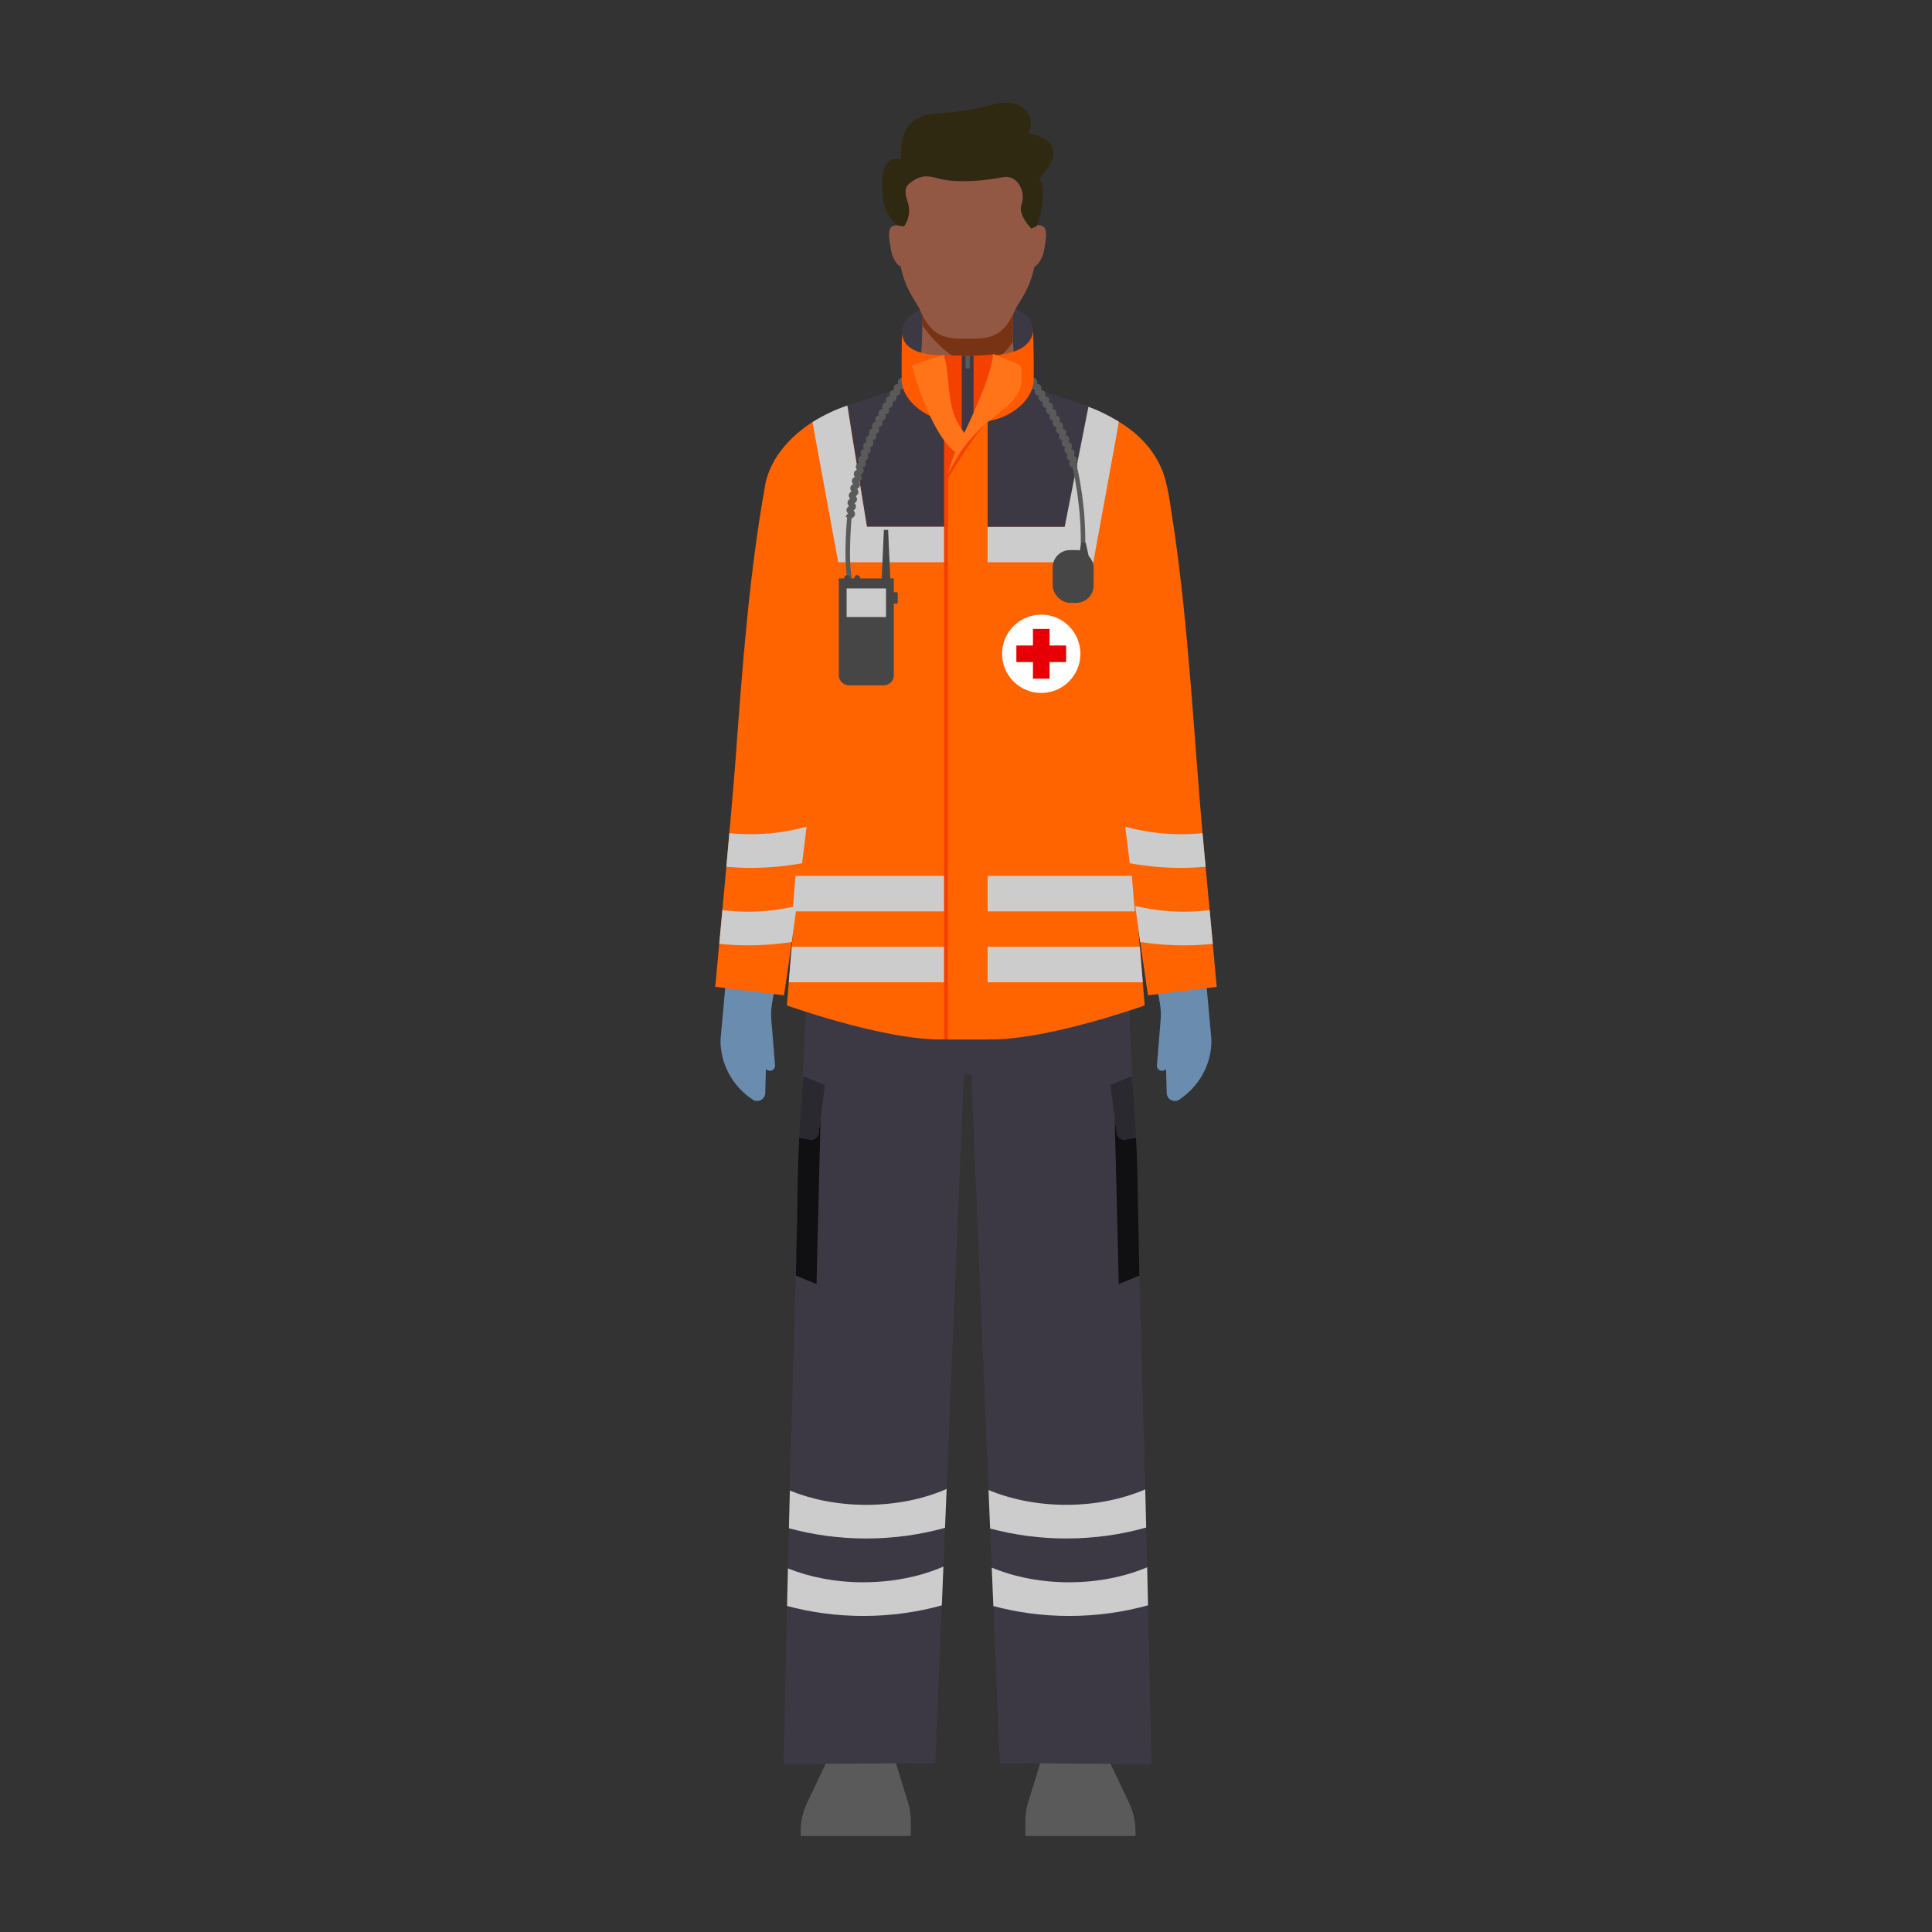 <?xml version="1.0" encoding="UTF-8"?>
<svg xmlns="http://www.w3.org/2000/svg" id="Ebene_1" viewBox="0 0 200 200">
  <rect x="0" y="0" width="200" height="200" fill="#333333" stroke="none"/>
  <defs>
    <style>.cls-1{fill:#ff7319;}.cls-2{fill:#f59b6e;}.cls-3{fill:#783214;}.cls-4{fill:#ff6400;}.cls-5{fill:#ff5a00;}.cls-6{fill:#ccc;}.cls-7{fill:#f54100;}.cls-8{fill:#935844;}.cls-9{fill:#464646;}.cls-10{fill:#3c3944;}.cls-11{fill:#698caf;}.cls-12{fill:#fff;}.cls-13{fill:#101012;}.cls-14{fill:#5a5a5a;}.cls-15{fill:#2a2930;}.cls-16{fill:#e60005;}.cls-17{fill:#2f2912;}</style>
  </defs>
  <path class="cls-11" d="M120.159,105.43c.096-1.038-.267-2.525-.267-2.525l4.678-4.505.837,9.244c.03,2.505-1.252,4.821-3.345,6.197-.542.356-1.266-.039-1.285-.687l-.068-2.461c-.128.088-.271.153-.434.155-.28.003-.511-.237-.514-.538l.399-4.88Z"></path>
  <path class="cls-4" d="M108.168,41.167c4.757.621,10.416,2.737,12.273,7.85.605,1.833.769,3.851,1.081,5.685,1.517,10.236,2.069,21.419,2.976,31.732l1.458,15.722-7.115.88c-1.541-10.144-2.845-21.315-3.933-31.555-.799-6.522-1.569-13.101-2.677-19.526-.042-.254-.138-.347-.414-.629-1.205-1.088-3.437-1.857-5.218-2.373-0-0,1.567-7.786,1.567-7.786h0Z"></path>
  <path class="cls-11" d="M80.234,110.31c-.004.3-.234.541-.514.538-.163-.002-.306-.067-.434-.155l-.068,2.461c-.019.648-.743,1.043-1.285.687-2.093-1.376-3.375-3.691-3.345-6.197l.837-9.244,4.678,4.505s-.364,1.487-.267,2.525l.399,4.88Z"></path>
  <path class="cls-10" d="M98.71,36.964h2.924c2.253,0,5.086.642,5.325,2.743l-.006-5.328c0-2.319-2.904-3.025-5.32-3.025h-2.924c-2.415,0-5.342.888-5.342,3.208l.016,5.145c.24-2.102,3.073-2.743,5.325-2.743Z"></path>
  <path class="cls-4" d="M93.4,48.953c-1.95.622-4.471,1.31-5.585,2.828-.054.108-.068.328-.097.446-1.453,8.718-2.532,18.255-3.479,27.113-.89,7.657-1.919,16.111-3.081,23.696 0.0 0-7.115-.88-7.115-.88.496-5.292,1.727-18.471,2.104-23.572.68-9.215,1.376-18.862,2.993-27.971.561-4.166,4.596-7.319,8.173-8.397,1.541-.54,3.046-.843,4.52-1.049l1.568,7.786h0Z"></path>
  <polyline class="cls-2" points="91.138 99.591 91.053 134.389 91.138 182.384"></polyline>
  <path class="cls-2" d="M97.866,99.607c.528,13.801-.15,27.591-.689,41.381-.551,13.795-1.291,27.591-2.522,41.39l-7.034.012c-1.28-13.799-2.069-27.601-2.669-41.403-.591-13.798-1.111-27.606-.542-41.413 0.0 0,13.456.033,13.456.033h0Z"></path>
  <polyline class="cls-2" points="109.242 99.591 109.327 134.389 109.242 182.384"></polyline>
  <path class="cls-2" d="M115.97,99.574c.777,27.642-.956,55.254-3.211,82.816-0-0-7.034-.012-7.034-.012-1.231-13.799-1.971-27.595-2.522-41.39-.539-13.79-1.217-27.58-.689-41.381-0.0 0,13.456-.033,13.456-.033h0Z"></path>
  <path class="cls-14" d="M82.888,189.545v.52s11.4,0,11.4,0v-1.529c0-.676-.102-1.349-.302-1.995l-1.355-4.379h-6.961l-2.131,4.491c-.429.904-.652,1.892-.652,2.893Z"></path>
  <path class="cls-14" d="M117.542,189.545v.52h-11.4v-1.529c0-.676.102-1.349.302-1.995l1.355-4.379h6.961s2.131,4.491,2.131,4.491c.429.904.652,1.892.652,2.893Z"></path>
  <path class="cls-10" d="M88.797,77.514s-4.417,10.757-5.224,24.393c-1.292,21.819-2.451,80.724-2.451,80.724l15.7-.124,3.49-84.383-11.515-20.61Z"></path>
  <path class="cls-10" d="M111.526,77.514s4.417,10.757,5.224,24.393c1.292,21.819,2.451,80.724,2.451,80.724l-15.7-.124-3.49-84.383,11.515-20.61Z"></path>
  <path class="cls-10" d="M100.181,91.326v.02h-15.961c0,2.443-.539,5.808-.539,9.042,0,8.204,7.113,10.856,16.46,10.856l.04-.02c9.346,0,16.463-2.652,16.463-10.856,0-3.234-.541-6.599-.541-9.042h-15.921Z"></path>
  <path class="cls-13" d="M82.737,117.769l1.103.199c.431.078.84-.221.898-.655l.207-1.561-.419,17.178-2.137-.886.167-7.819c.004-2.153.075-4.305.181-6.455Z"></path>
  <path class="cls-15" d="M82.918,114.867c.039-.55.058-1.101.103-1.651l.151-1.824,2.227.927-.455,3.433-.207,1.561c-.058.434-.467.733-.898.655l-1.103-.199c.048-.968.113-1.935.181-2.902Z"></path>
  <path class="cls-13" d="M117.604,117.769l-1.103.199c-.431.078-.84-.221-.898-.655l-.207-1.561.419,17.178,2.137-.886-.167-7.819c-.004-2.153-.075-4.305-.181-6.455Z"></path>
  <path class="cls-15" d="M117.423,114.867c-.039-.55-.058-1.101-.103-1.651l-.151-1.824-2.227.927.455,3.433.207,1.561c.058.434.467.733.898.655l1.103-.199c-.048-.968-.113-1.935-.181-2.902Z"></path>
  <path class="cls-4" d="M116.049,45.213s-3.168,7.989-.648,21.561l3.097,37.307s-11.778,4.223-17.469,3.419c-1.187-.168-1.135-2.219-1.121-3.417.107-9.286,0-58.306,0-58.306,0,0,5.159-2.676,4.588-5.012l-.635-1.482,6.342,2.678c1.476.534,2.881,1.249,4.182,2.128l1.664,1.124Z"></path>
  <path class="cls-6" d="M115.816,43.647c-1.12-.676-2.334-1.293-3.588-1.684l-1.028,6.505-.987,6.063h-12.803v3.671h15.768l2.36-12.914h-0l.277-1.64Z"></path>
  <path class="cls-4" d="M83.905,45.213s3.168,7.989.648,21.561l-3.097,37.307s11.778,4.223,17.469,3.419c1.187-.168,1.135-2.219,1.121-3.417-.107-9.286,0-58.306,0-58.306,0,0-5.159-2.676-4.588-5.012l.635-1.482-6.342,2.678c-1.476.534-2.881,1.249-4.182,2.128l-1.664,1.124Z"></path>
  <path class="cls-10" d="M89.741,54.531h10.289c.009-5.276.017-11.753.017-11.753,0,0-5.159.324-4.588-2.012l.635-1.482s-7.115,2.221-8.378,2.702l2.025,12.545Z"></path>
  <path class="cls-6" d="M99.785,90.668h-17.431l-.305,3.678h17.74c-.002-1.167-.003-2.399-.004-3.678Z"></path>
  <path class="cls-6" d="M81.655,101.687h18.372c-.006-1.054-.011-2.29-.015-3.678h-18.052l-.305,3.678Z"></path>
  <path class="cls-6" d="M99.738,90.668h17.431s.305,3.678.305,3.678h-17.74c.002-1.167.003-2.399.004-3.678Z"></path>
  <path class="cls-8" d="M95.381,36.289c.124-1.009.217-5.72-.466-6.411-1.295-1.311,11.772-1.316,10.478-.005-.682.691-.59,5.407-.466,6.417.23,1.871.237.943.569,3.008,0,0,.045.413.045.626,0,2.419-2.961,4.38-5.38,4.38-2.419,0-5.38-1.961-5.38-4.38,0-.212.369-1.762.599-3.634Z"></path>
  <path class="cls-3" d="M104.866,35.365c-.039-.981-.041-2.429.065-3.606l-9.573-.228c.069.65.1,1.402.108,2.125.518.756,5.449,7.639,9.4,1.708Z"></path>
  <path class="cls-8" d="M107.375,19.698c0-3.836-3.216-6.914-7.214-6.914h-0c-3.998,0-7.214,3.078-7.214,6.914,0,.041-.005,4.096-.008,5.063-.006,1.544.248,3.083.794,4.52.342.899,1.009,1.939,1.409,2.596,1.263,3.041,2.645,3.19,5.018,3.19h0c2.374,0,3.755-.149,5.018-3.19.401-.657,1.067-1.697,1.41-2.596.547-1.437.8-2.975.794-4.52-.003-.967-.008-5.022-.008-5.063Z"></path>
  <path class="cls-8" d="M108.145,23.597c-.281-.472-1.616-.241-1.777-.038-.09-.243-.112,1.107-.154,1.403-.014.103-.049.317-.079.506-.049.301-.062.607-.032.899.117,1.132.598,1.268.691,1.284.001 0.0.001 0.0.002 0.0.001 0.0.001 0.0.002 0.0.094.014.593.037,1.055-1.002.119-.268.201-.563.249-.864.03-.189.064-.403.082-.505.052-.294.223-1.241-.04-1.683Z"></path>
  <path class="cls-8" d="M92.178,23.597c.281-.472,1.616-.241,1.777-.038.09-.243.112,1.107.154,1.403.014.103.049.317.079.506.049.301.062.607.032.899-.117,1.132-.598,1.268-.691,1.284-.001 0-.001 0-.002 0-.001 0-.001 0-.002 0-.094.014-.593.037-1.055-1.002-.119-.268-.201-.563-.249-.864-.03-.189-.064-.403-.082-.505-.052-.294-.223-1.241.04-1.683Z"></path>
  <path class="cls-6" d="M118.299,101.687h-18.372c.006-1.054.011-2.29.015-3.678h18.052s.305,3.678.305,3.678Z"></path>
  <path class="cls-6" d="M89.741,54.531l-1.431-8.749h0l-.594-3.796c-1.262.405-2.486,1.019-3.61,1.711l2.244,12.215.425,2.29h13.271v-3.671h-10.306Z"></path>
  <path class="cls-10" d="M110.214,54.531h-10.289c-.009-5.276-.017-11.753-.017-11.753,0,0,5.159.324,4.588-2.012l-.635-1.482s8.044,2.423,8.813,2.826l-2.46,12.42Z"></path>
  <path class="cls-14" d="M109.649,45.342c.07.158.21.223.336.262-.059.12-.109.268-.044.427.065.158.203.226.328.269-.061.118-.114.264-.053.424.06.159.196.23.32.276-.064.116-.121.259-.065.421.058.163.193.238.315.287-.067.115-.128.257-.076.42.044.138.146.209.249.262l.533.111c.009-.058.057-.23.036-.295-.051-.168-.012-.25-.133-.302.068-.114.134-.265.077-.432-.056-.166-.199-.244-.321-.293.064-.116.127-.267.067-.432-.061-.165-.205-.24-.328-.285.061-.117.119-.27.054-.432-.065-.164-.212-.235-.337-.278.059-.119.114-.274.045-.436-.068-.161-.218-.229-.344-.269.056-.119.107-.275.035-.435-.073-.161-.223-.224-.349-.261.054-.124.1-.276.024-.435-.076-.158-.228-.218-.355-.252.05-.122.093-.279.014-.435-.079-.156-.231-.213-.359-.243.047-.122.087-.281.004-.434-.083-.153-.235-.207-.364-.234.045-.127.081-.281-.006-.432-.087-.153-.242-.202-.372-.227.042-.128.075-.284-.016-.435-.09-.15-.246-.196-.377-.218.039-.128.068-.285-.025-.433-.095-.149-.252-.192-.384-.21.036-.128.062-.286-.035-.43-.102-.15-.263-.188-.398-.203.033-.127.06-.286-.044-.429-.192-.264-.467-.213-.57-.194-.01.004.052.023.091.072l-.484.391c.111.14.243.162.365.168-.026.128-.033.281.062.418.097.138.246.171.373.183-.033.127-.053.286.041.429.093.142.241.18.369.197-.036.126-.061.284.029.429.089.144.237.187.366.208-.039.125-.068.281.018.429s.232.194.36.218c-.043.124-.075.279.008.428.082.148.226.198.354.225-.045.122-.082.276-.002.427.079.151.223.205.35.235-.048.121-.088.275-.012.427.075.153.218.21.345.244-.052.122-.095.272-.022.427.072.155.214.216.341.253-.056.12-.102.269-.034.426Z"></path>
  <path class="cls-14" d="M88.12,53.704c.01-.01.039-.051.045-.114l-.617-.056c.016-.179.141-.29.249-.368-.092-.101-.189-.232-.167-.411s.15-.286.26-.359c-.087-.101-.18-.239-.153-.415s.157-.279.27-.348c-.083-.104-.172-.245-.139-.419.033-.174.166-.273.28-.339-.079-.106-.164-.249-.126-.423.038-.172.173-.267.289-.329-.076-.108-.156-.253-.114-.424.043-.172.18-.262.298-.321-.073-.111-.148-.258-.1-.429.047-.169.187-.256.307-.311-.071-.112-.142-.262-.089-.431.051-.168.194-.25.315-.302-.068-.114-.134-.265-.077-.432.056-.166.199-.244.321-.293-.064-.116-.127-.267-.067-.432.061-.165.205-.24.328-.285-.061-.117-.119-.27-.054-.432.065-.164.212-.235.337-.278-.059-.119-.114-.274-.045-.436.068-.161.218-.229.344-.269-.056-.119-.107-.275-.035-.435.073-.161.223-.224.349-.261-.054-.124-.1-.276-.024-.435.076-.158.228-.218.355-.252-.05-.122-.093-.279-.014-.435.079-.156.231-.213.359-.243-.047-.122-.087-.281-.004-.434.083-.153.235-.207.364-.234-.045-.127-.081-.281.006-.432.087-.153.242-.202.372-.227-.042-.128-.075-.284.016-.435.09-.15.246-.196.377-.218-.039-.128-.068-.285.025-.433.095-.149.252-.192.384-.21-.036-.128-.062-.286.035-.43.102-.15.263-.188.398-.203-.033-.127-.06-.286.044-.429.192-.264.467-.213.57-.194.01.004-.052.023-.091.072l.484.391c-.111.14-.243.162-.365.168.026.128.033.281-.062.418-.097.138-.246.171-.373.183.033.127.053.286-.041.429-.093.142-.241.18-.369.197.036.126.061.284-.029.429-.089.144-.237.187-.366.208.039.125.068.281-.018.429s-.232.194-.36.218c.043.124.075.279-.008.428-.082.148-.226.198-.354.225.045.122.082.276.002.427-.079.151-.223.205-.35.235.048.121.088.275.012.427-.075.153-.218.21-.345.244.052.122.095.272.022.427-.072.155-.214.216-.341.253.056.12.102.269.034.426-.07.158-.21.223-.336.262.059.12.109.268.044.427-.065.158-.203.226-.328.269.061.118.114.264.053.424-.06.159-.196.23-.32.276.064.116.121.259.065.421-.058.163-.193.238-.315.287.067.115.128.257.076.42-.053.164-.186.243-.307.296.07.112.135.254.087.419-.049.166-.18.248-.3.304.073.111.143.251.098.418-.043.165-.171.251-.289.31.076.108.148.245.11.412-.04.169-.166.259-.282.321.079.106.156.242.122.411-.034.169-.158.263-.272.33.082.103.164.237.136.407-.03.171-.151.268-.263.337.086.101.171.232.148.403-.024.171-.142.273-.252.347.089.098.179.227.161.399-.022.209-.187.321-.308.402-.03.02-.061.039-.082.059Z"></path>
  <polygon class="cls-4" points="102.24 107.613 98.104 107.613 98.104 48.531 102.24 42.295 102.24 107.613"></polygon>
  <polygon class="cls-7" points="98.138 107.613 97.729 107.597 97.729 42.943 98.138 42.943 98.138 107.613"></polygon>
  <path class="cls-5" d="M101.634,36.829h-2.924c-2.253,0-5.105-.13-5.344-2.319l-.029,2.421v2.325c0,2.415,2.958,4.373,5.373,4.373h2.924c2.415,0,5.373-1.958,5.373-4.373v-2.325l-.056-2.675c-.24,2.189-3.065,2.573-5.318,2.573Z"></path>
  <path class="cls-7" d="M102.815,36.647c-.526.221-4.743.211-5.13.098l1.078,7.751,1.537.847,2.51-4.635.004-4.061Z"></path>
  <polygon class="cls-10" points="99.56 36.812 100.784 36.812 100.784 44.435 100.188 45.588 99.56 44.435 99.56 36.812"></polygon>
  <path class="cls-14" d="M100.172,38.179h-0c-.122,0-.221-.099-.221-.221v-1.147h.441v1.147c0,.122-.099.221-.221.221Z"></path>
  <path class="cls-7" d="M102.917,43.095s-1.365.659-4.918,6.635l-.024-4.612,1.459.282,3.482-2.306Z"></path>
  <path class="cls-1" d="M102.807,36.638l2.496,1.033c.607.251.447.878.452,1.534.019,2.446-2.538,3.391-4.485,5.396-1.487,1.531-1.835,2.071-3.129,4.424,0,0,.232-1.116.918-2.588,1.313-2.821,3.543-7.256,3.748-9.799Z"></path>
  <path class="cls-6" d="M89.662,155.781c-2.921,0-5.622-.551-7.897-1.479-.033,1.324-.065,2.626-.097,3.9,2.455.669,5.145,1.063,7.994,1.063,2.915,0,5.667-.407,8.166-1.104l.167-4.028c-.025.012-.049.025-.075.036-2.346,1.015-5.187,1.612-8.258,1.612Z"></path>
  <path class="cls-6" d="M89.368,163.799c-2.879,0-5.546-.534-7.801-1.438-.032,1.341-.062,2.639-.091,3.888,2.428.651,5.082,1.034,7.892,1.034,2.9,0,5.638-.404,8.128-1.095l.166-4.019c-.012.006-.024.012-.036.017-2.346,1.015-5.187,1.612-8.258,1.612Z"></path>
  <path class="cls-6" d="M118.653,158.131c-.031-1.289-.064-2.607-.098-3.948-2.331.998-5.132,1.597-8.173,1.597-2.984,0-5.743-.573-8.05-1.536l.165,3.987c2.426.65,5.078,1.033,7.885,1.033,2.955,0,5.744-.418,8.271-1.134Z"></path>
  <path class="cls-6" d="M118.845,166.179c-.029-1.263-.06-2.577-.092-3.934-2.312.973-5.078,1.554-8.076,1.554-2.968,0-5.712-.568-8.011-1.521l.165,3.982c2.416.644,5.054,1.023,7.846,1.023,2.915,0,5.668-.407,8.168-1.104Z"></path>
  <path class="cls-6" d="M75.503,86.253c-.1,1.132-.205,2.299-.312,3.478.821.067,1.652.113,2.504.113,1.856,0,3.637-.181,5.338-.481.159-1.266.315-2.528.466-3.783-1.781.489-3.733.78-5.804.78-.747,0-1.478-.038-2.192-.107Z"></path>
  <path class="cls-6" d="M74.782,94.211c-.113,1.223-.221,2.397-.323,3.495.962.093,1.938.157,2.943.157,1.574,0,3.094-.128,4.559-.347.172-1.234.34-2.479.505-3.729-1.581.37-3.275.593-5.064.593-.899,0-1.768-.069-2.62-.168Z"></path>
  <path class="cls-6" d="M124.485,86.253c.1,1.132.212,2.299.319,3.478-.821.067-1.66.113-2.511.113-1.856,0-3.637-.181-5.338-.481-.159-1.266-.315-2.528-.466-3.783,1.781.489,3.733.78,5.804.78.747,0,1.478-.038,2.192-.107Z"></path>
  <path class="cls-6" d="M125.22,94.215c.113,1.223.226,2.397.328,3.495-.962.093-1.957.154-2.962.154-1.574,0-3.094-.128-4.559-.347-.172-1.234-.34-2.479-.505-3.729,1.581.37,3.275.593,5.064.593.899,0,1.782-.065,2.634-.165Z"></path>
  <circle class="cls-12" cx="107.79" cy="67.681" r="4.053"></circle>
  <polygon id="Bildmarke" class="cls-16" points="110.365 66.823 108.649 66.823 108.649 65.106 106.932 65.106 106.932 66.823 105.216 66.823 105.216 68.539 106.932 68.539 106.932 70.255 108.649 70.255 108.649 68.539 110.365 68.539 110.365 66.823"></polygon>
  <path class="cls-1" d="M97.699,36.736l-3.299,1.065s1.701,6.774,4.471,9.012c.213.172.418-.072.682-.624.008-.016.447-1.047.529-1.082,0,0-.994-1.028-1.447-2.576-.575-1.967-.379-4.117-.936-5.795Z"></path>
  <path class="cls-14" d="M87.778,60.209c-.528-2.112-.08-6.754-.06-6.95l.465.045c-.004.048-.459,4.758.048,6.792l-.453.113Z"></path>
  <path class="cls-14" d="M112.331,56.954l-.467-.018c.168-4.437-.822-8.493-.832-8.533l.453-.113c.01.041,1.017,4.159.846,8.664Z"></path>
  <path class="cls-9" d="M87.891,59.879h3.579c.584,0,1.059.474,1.059,1.059v10.006h-5.697v-10.006c0-.584.474-1.059,1.059-1.059Z" transform="translate(179.36 130.823) rotate(-180)"></path>
  <polygon class="cls-9" points="91.105 63.725 92.333 63.725 91.938 54.853 91.5 54.853 91.105 63.725"></polygon>
  <path class="cls-9" d="M87.39,60.152l.614 0v-.31c0-.171-.138-.31-.307-.31h-0c-.17,0-.307.139-.307.31v.31Z"></path>
  <path class="cls-9" d="M88.423,60.152l.614 0v-.31c0-.171-.138-.31-.307-.31h-0c-.17,0-.307.139-.307.31v.31Z"></path>
  <path class="cls-9" d="M92.452,62.484h.381c.054 0.0.098-.044.098-.099l0-.977c0-.054-.044-.099-.098-.099h-.381s-0,1.174-0,1.174Z"></path>
  <rect class="cls-6" x="87.642" y="60.916" width="4.077" height="2.958"></rect>
  <rect class="cls-9" x="108.973" y="56.945" width="4.236" height="5.461" rx="1.793" ry="1.793"></rect>
  <polygon class="cls-9" points="111.561 57.982 112.789 57.982 112.394 56.172 111.956 56.172 111.561 57.982"></polygon>
  <path class="cls-17" d="M106.75,23.651s.566-.171.612-.309c1.199-3.596.245-4.908.245-4.908,3.877-4.022-1.192-4.643-1.192-4.643.968-1.598-.471-3.857-3.673-2.955-2.42.682-3.844.759-5.941.924-4.13.324-3.408,4.136-3.548,4.713,0,0-2.3-.824-1.917,3.611.206,2.387,1.621,3.271,1.621,3.271l.633.082c.522-.752.675-1.715.359-2.574-.239-.648-.356-1.399.128-1.812,1.546-1.317,2.417-.648,3.677-.44,2.077.344,4.517.027,6.108-.268,1.532-.284,2.355,1.625,1.886,2.829-.413,1.061,1.002,2.476,1.002,2.476Z"></path>
</svg>
